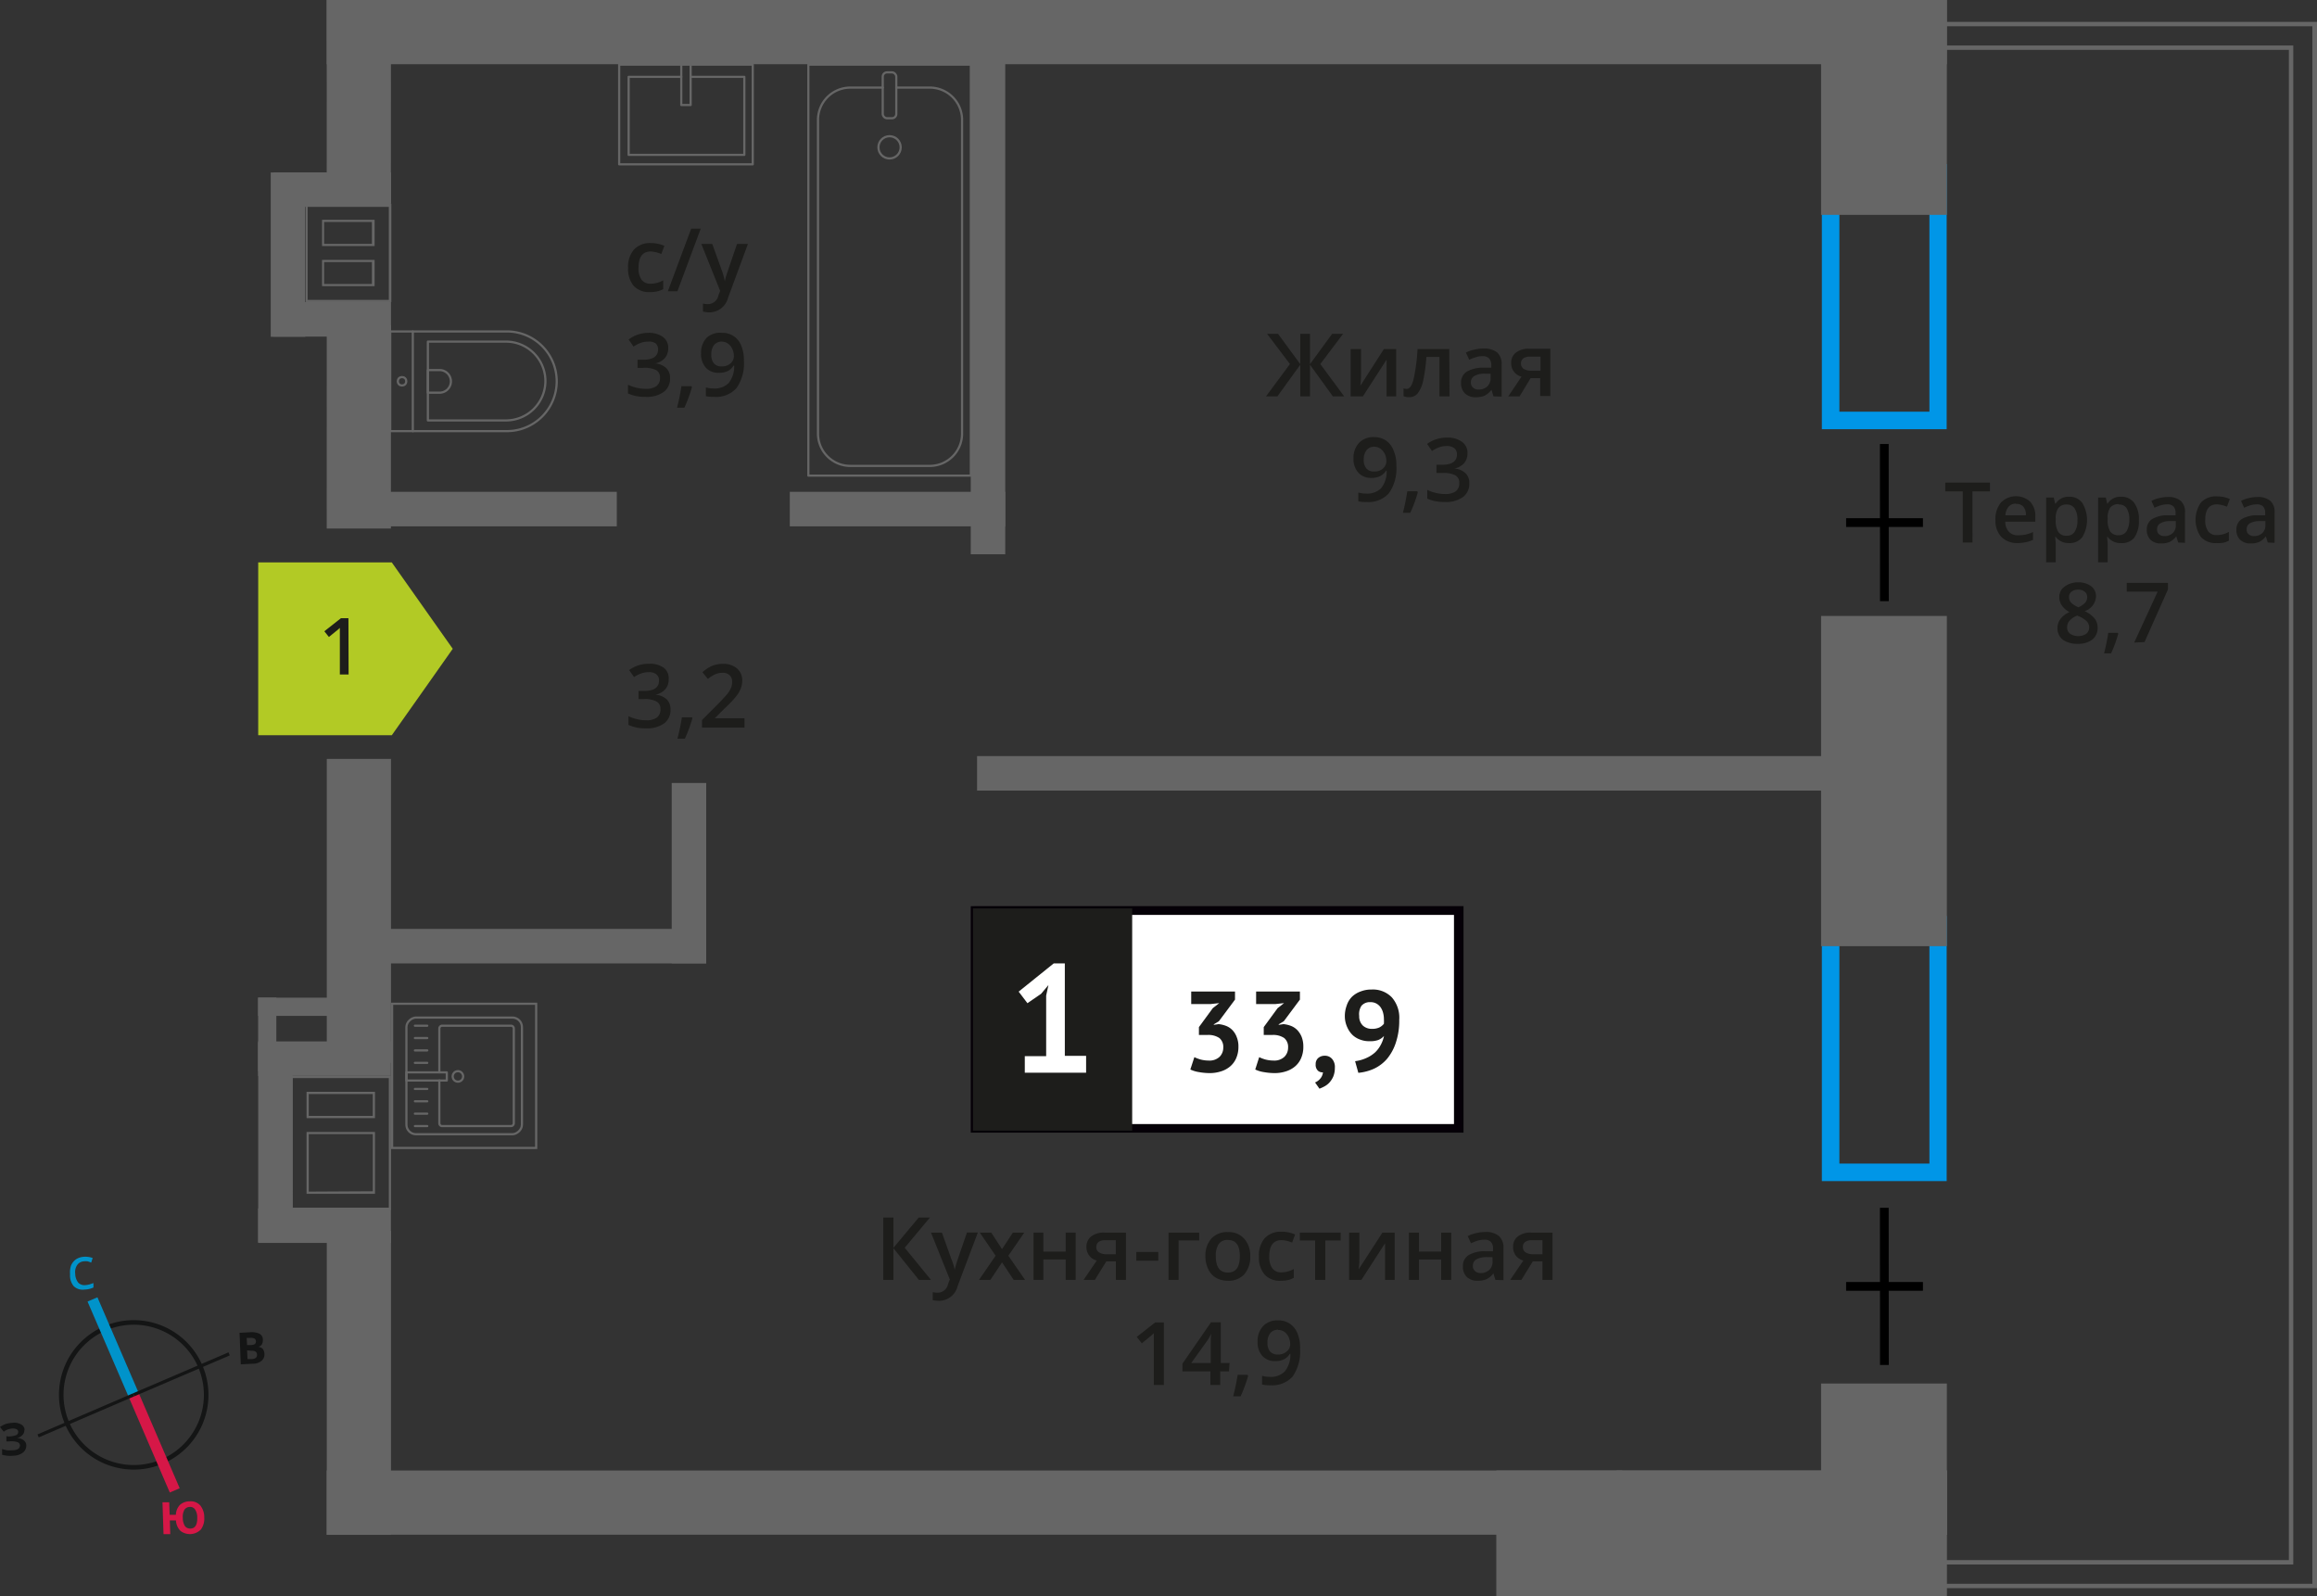 <svg xmlns="http://www.w3.org/2000/svg" width="93.32mm" height="64.29mm" viewBox="0 0 264.53 182.24"><rect x="0" y="0" width="264.53" height="182.24" fill="#333333" stroke="none"/><defs><style>.cls-1{fill:#666;}.cls-2{fill:#0096e7;}.cls-10,.cls-11,.cls-12,.cls-3,.cls-5{fill:none;}.cls-3{stroke:#666;stroke-linecap:round;stroke-linejoin:round;stroke-width:0.25px;}.cls-4,.cls-8{fill:#1d1d1b;}.cls-5{stroke:#000;}.cls-10,.cls-11,.cls-12,.cls-5{stroke-miterlimit:10;}.cls-6{fill:#fff;}.cls-7{fill:#050007;}.cls-8{stroke:#1d1d1b;stroke-miterlimit:22.93;stroke-width:0.5px;}.cls-9{fill:#b2ca25;fill-rule:evenodd;}.cls-10{stroke:#141515;stroke-width:0.52px;}.cls-11{stroke:#0093ca;}.cls-11,.cls-12{stroke-width:1.23px;}.cls-12{stroke:#d61747;}.cls-13{fill:#141515;}.cls-14{fill:#0093ca;}.cls-15{fill:#d61747;}</style></defs><g id="stairs"><path class="cls-1" d="M264,3V180.81H218.36v-2.2h43.46V5.19H218.36V3H264m.5-.5H217.86V5.69h43.46V178.11H217.86v3.2h46.67V2.48Z"/></g><g id="windows"><path class="cls-2" d="M220.28,20.73V47H210V20.73h10.25m2-2H208V49h14.25V18.73Z"/><path class="cls-2" d="M220.28,106.58v26.26H210V106.58h10.25m2-2H208v30.26h14.25V104.58Z"/></g><g id="vent"><rect class="cls-1" x="29.47" y="113.89" width="2.08" height="8.39"/><rect class="cls-1" x="33.76" y="109.61" width="2.08" height="10.64" transform="translate(149.72 80.14) rotate(90)"/><rect class="cls-1" x="31.2" y="34.49" width="13.43" height="3.94" transform="translate(75.84 72.92) rotate(-180)"/><rect class="cls-1" x="31.2" y="19.68" width="13.43" height="3.94" transform="translate(75.84 43.3) rotate(-180)"/><rect class="cls-1" x="23.49" y="27.1" width="18.76" height="3.94" transform="translate(3.81 61.94) rotate(-90)"/><path class="cls-1" d="M35.12,23.51h9.27V34.24H35.12V23.51m1.65,4.58h6v-3h-6v3m6,4.58v-3h-6v3h6m-7.86-9.41V34.49h9.77V23.26H34.87ZM37,27.84v-2.5h5.46v2.5Zm5.46,4.58H37v-2.5h5.46v2.5Z"/><rect class="cls-1" x="29.47" y="118.89" width="15.16" height="3.94"/><rect class="cls-1" x="29.47" y="137.96" width="15.16" height="3.94"/><rect class="cls-1" x="20.07" y="128.48" width="22.75" height="3.94" transform="translate(-99 161.89) rotate(-90)"/><path class="cls-1" d="M44.39,123.08v14.79h-11V123.08h11M35,127.65h7.81v-3H35v3m0,8.64h7.81v-7.06H35v7.06m9.64-13.46H33.17v15.29H44.64V122.83Zm-9.39,4.57v-2.5h7.31v2.5Zm0,8.64v-6.56h7.31V136Z"/></g><g id="walls"><rect class="cls-1" x="202.83" y="5.09" width="24.53" height="14.36" transform="translate(227.36 -202.83) rotate(90)"/><rect class="cls-1" x="196.24" y="81.99" width="37.7" height="14.36" transform="translate(304.26 -125.92) rotate(90)"/><rect class="cls-1" x="184.57" y="167.88" width="37.7" height="14.36" transform="translate(406.85 350.12) rotate(-180)"/><rect class="cls-1" x="206.46" y="159.4" width="17.27" height="14.36" transform="translate(381.67 -48.51) rotate(90)"/><rect class="cls-1" x="170.83" y="167.88" width="14.36" height="14.36" transform="translate(353.07 -2.95) rotate(90)"/><rect class="cls-1" x="37.3" width="184.97" height="7.33"/><rect class="cls-1" x="37.3" y="167.88" width="184.97" height="7.33"/><rect class="cls-1" x="29.37" y="7.93" width="23.19" height="7.33" transform="translate(52.57 -29.37) rotate(90.01)"/><rect class="cls-1" x="29.37" y="45.08" width="23.19" height="7.33" transform="translate(89.72 7.79) rotate(90.01)"/><rect class="cls-1" x="23.62" y="100.31" width="34.7" height="7.33" transform="translate(144.95 63.02) rotate(90)"/><rect class="cls-1" x="23.62" y="154.2" width="34.7" height="7.33" transform="translate(198.84 116.91) rotate(90)"/><rect class="cls-1" x="90.16" y="56.15" width="24.6" height="3.94" transform="translate(204.93 116.24) rotate(-180)"/><rect class="cls-1" x="42.48" y="56.15" width="27.95" height="3.94" transform="translate(112.9 116.24) rotate(-180)"/><rect class="cls-1" x="42.48" y="106.05" width="38.14" height="3.94" transform="translate(123.1 216.04) rotate(-180)"/><rect class="cls-1" x="111.55" y="86.32" width="98.43" height="3.94" transform="translate(321.53 176.58) rotate(-180)"/><rect class="cls-1" x="68.36" y="97.73" width="20.59" height="3.94" transform="translate(-21.04 178.34) rotate(-90)"/><rect class="cls-1" x="81.95" y="30.46" width="61.7" height="3.94" transform="translate(80.37 145.23) rotate(-90)"/></g><g id="bathroom"><rect class="cls-3" x="92.28" y="7.37" width="18.55" height="46.92" transform="translate(203.12 61.67) rotate(-180)"/><rect class="cls-3" x="100.79" y="8.26" width="1.55" height="5.24" rx="0.49" transform="translate(203.12 21.76) rotate(-180)"/><path class="cls-3" d="M102.33,10h3.82a3.69,3.69,0,0,1,3.69,3.69V49.5a3.69,3.69,0,0,1-3.69,3.69H97.07a3.69,3.69,0,0,1-3.68-3.69V13.71A3.69,3.69,0,0,1,97.07,10h3.72"/><circle class="cls-3" cx="101.56" cy="16.82" r="1.27"/><path class="cls-3" d="M44.55,37.84H57.87a5.69,5.69,0,0,1,5.69,5.69v0a5.69,5.69,0,0,1-5.69,5.69H44.55a0,0,0,0,1,0,0V37.84A0,0,0,0,1,44.55,37.84Z"/><path class="cls-3" d="M48.85,39h8.91a4.51,4.51,0,0,1,4.51,4.51v0A4.51,4.51,0,0,1,57.77,48H48.85a0,0,0,0,1,0,0V39a0,0,0,0,1,0,0Z"/><path class="cls-3" d="M48.85,42.25h1.34a1.29,1.29,0,0,1,1.29,1.29v0a1.29,1.29,0,0,1-1.29,1.29H48.85a0,0,0,0,1,0,0V42.25a0,0,0,0,1,0,0Z"/><circle class="cls-3" cx="45.9" cy="43.53" r="0.48"/><line class="cls-3" x1="47.13" y1="37.84" x2="47.13" y2="49.23"/><rect class="cls-3" x="72.63" y="5.44" width="11.38" height="15.25" transform="translate(91.38 -65.25) rotate(90)"/><polyline class="cls-3" points="77.78 7.37 77.78 11.99 78.85 11.99 78.85 7.37"/><polyline class="cls-3" points="77.78 8.77 71.77 8.77 71.77 17.68 84.98 17.68 84.98 8.77 78.85 8.77"/><rect class="cls-3" x="46.33" y="116.23" width="13.32" height="13.19" rx="1.09" transform="translate(175.82 69.84) rotate(90)"/><path class="cls-3" d="M50.16,123.35v4.89a.32.32,0,0,0,.32.32h7.86a.33.33,0,0,0,.32-.32V117.42a.32.32,0,0,0-.32-.32H50.48a.32.32,0,0,0-.32.32v5"/><circle class="cls-3" cx="52.28" cy="122.89" r="0.6"/><rect class="cls-3" x="48.24" y="120.58" width="0.93" height="4.61" transform="translate(171.59 74.19) rotate(90)"/><line class="cls-3" x1="47.37" y1="117.1" x2="48.78" y2="117.1"/><line class="cls-3" x1="47.37" y1="118.51" x2="48.78" y2="118.51"/><line class="cls-3" x1="47.37" y1="119.92" x2="48.78" y2="119.92"/><line class="cls-3" x1="47.37" y1="121.34" x2="48.78" y2="121.34"/><line class="cls-3" x1="47.37" y1="124.32" x2="48.78" y2="124.32"/><line class="cls-3" x1="47.37" y1="125.73" x2="48.78" y2="125.73"/><line class="cls-3" x1="47.37" y1="127.14" x2="48.78" y2="127.14"/><line class="cls-3" x1="47.37" y1="128.56" x2="48.78" y2="128.56"/><path class="cls-1" d="M61.09,114.72v16.21H44.89V114.72h16.2m.25-.25H44.64v16.71h16.7V114.47Z"/></g><g id="text"><path class="cls-4" d="M225.2,61.94h-1.11V56.1h-2v-1h5.1v1h-2Z"/><path class="cls-4" d="M230.37,62a2.5,2.5,0,0,1-1.87-.7,2.63,2.63,0,0,1-.68-1.93,2.9,2.9,0,0,1,.63-2,2.41,2.41,0,0,1,3.33-.1,2.37,2.37,0,0,1,.59,1.7v.59h-3.43a1.68,1.68,0,0,0,.41,1.15,1.39,1.39,0,0,0,1.07.4,4.54,4.54,0,0,0,.85-.08,5,5,0,0,0,.84-.29v.89a3.85,3.85,0,0,1-.81.27A5.12,5.12,0,0,1,230.37,62Zm-.2-4.5a1.08,1.08,0,0,0-.83.33,1.57,1.57,0,0,0-.38,1h2.33a1.36,1.36,0,0,0-.3-1A1,1,0,0,0,230.17,57.54Z"/><path class="cls-4" d="M236.21,62a1.79,1.79,0,0,1-1.51-.71h-.07c.05.44.07.7.07.79v2.11h-1.09V56.8h.88q0,.15.15.69h.06a1.71,1.71,0,0,1,1.53-.78,1.78,1.78,0,0,1,1.5.7,3.8,3.8,0,0,1,0,3.92A1.79,1.79,0,0,1,236.21,62ZM236,57.6A1.15,1.15,0,0,0,235,58a2,2,0,0,0-.3,1.22v.16a2.38,2.38,0,0,0,.3,1.36,1.09,1.09,0,0,0,1,.42,1,1,0,0,0,.87-.46,2.34,2.34,0,0,0,.31-1.32,2.24,2.24,0,0,0-.31-1.31A1,1,0,0,0,236,57.6Z"/><path class="cls-4" d="M242.14,62a1.79,1.79,0,0,1-1.51-.71h-.07c.05.44.07.7.07.79v2.11h-1.09V56.8h.88l.15.69h.06a1.71,1.71,0,0,1,1.53-.78,1.78,1.78,0,0,1,1.5.7,3.12,3.12,0,0,1,.53,2,3.18,3.18,0,0,1-.54,2A1.81,1.81,0,0,1,242.14,62Zm-.26-4.44a1.14,1.14,0,0,0-.95.38,2,2,0,0,0-.3,1.22v.16a2.48,2.48,0,0,0,.29,1.36,1.12,1.12,0,0,0,1,.42,1,1,0,0,0,.87-.46,2.43,2.43,0,0,0,.31-1.32,2.32,2.32,0,0,0-.31-1.31A1,1,0,0,0,241.88,57.6Z"/><path class="cls-4" d="M248.68,61.94l-.22-.71h0a2.16,2.16,0,0,1-.75.64,2.39,2.39,0,0,1-1,.17,1.63,1.63,0,0,1-1.18-.41,1.52,1.52,0,0,1-.43-1.16,1.37,1.37,0,0,1,.59-1.2,3.34,3.34,0,0,1,1.8-.44l.89,0v-.27a1.06,1.06,0,0,0-.23-.74,1,1,0,0,0-.72-.24,2.67,2.67,0,0,0-.75.11,4.86,4.86,0,0,0-.7.28l-.35-.78a3.28,3.28,0,0,1,.91-.33,4,4,0,0,1,.94-.12,2.2,2.2,0,0,1,1.48.43,1.67,1.67,0,0,1,.5,1.34v3.46Zm-1.63-.74a1.37,1.37,0,0,0,1-.33,1.2,1.2,0,0,0,.36-.93v-.45l-.66,0a2.16,2.16,0,0,0-1.12.26.76.76,0,0,0-.36.7.66.66,0,0,0,.21.53A.84.84,0,0,0,247.05,61.2Z"/><path class="cls-4" d="M253.05,62a2.25,2.25,0,0,1-1.77-.69,3.46,3.46,0,0,1,0-3.94,2.32,2.32,0,0,1,1.83-.7,3.51,3.51,0,0,1,1.47.3l-.33.88a3.38,3.38,0,0,0-1.15-.27c-.89,0-1.33.59-1.33,1.77a2.13,2.13,0,0,0,.33,1.3,1.16,1.16,0,0,0,1,.44,2.79,2.79,0,0,0,1.37-.37v1a2.22,2.22,0,0,1-.62.24A3.69,3.69,0,0,1,253.05,62Z"/><path class="cls-4" d="M258.91,61.94l-.22-.71h0a2.16,2.16,0,0,1-.75.64,2.39,2.39,0,0,1-1,.17,1.63,1.63,0,0,1-1.18-.41,1.52,1.52,0,0,1-.43-1.16,1.37,1.37,0,0,1,.59-1.2,3.34,3.34,0,0,1,1.8-.44l.89,0v-.27a1.06,1.06,0,0,0-.23-.74,1,1,0,0,0-.72-.24,2.67,2.67,0,0,0-.75.11,4.86,4.86,0,0,0-.7.28l-.35-.78a3.28,3.28,0,0,1,.91-.33,4,4,0,0,1,.94-.12,2.2,2.2,0,0,1,1.48.43,1.67,1.67,0,0,1,.5,1.34v3.46Zm-1.63-.74a1.37,1.37,0,0,0,1-.33,1.2,1.2,0,0,0,.36-.93v-.45l-.66,0a2.23,2.23,0,0,0-1.13.26.78.78,0,0,0-.35.7.66.66,0,0,0,.21.53A.86.86,0,0,0,257.28,61.2Z"/><path class="cls-4" d="M237.21,66.48a2.46,2.46,0,0,1,1.53.44,1.45,1.45,0,0,1,.56,1.19A1.86,1.86,0,0,1,238,69.77a3.23,3.23,0,0,1,1.14.84,1.65,1.65,0,0,1,.34,1A1.67,1.67,0,0,1,238.9,73a2.6,2.6,0,0,1-1.67.5,2.79,2.79,0,0,1-1.72-.47,1.62,1.62,0,0,1-.61-1.34,1.74,1.74,0,0,1,.32-1,2.61,2.61,0,0,1,1.05-.81,2.6,2.6,0,0,1-.89-.78,1.68,1.68,0,0,1-.27-.93,1.41,1.41,0,0,1,.58-1.18A2.49,2.49,0,0,1,237.21,66.48ZM236,71.6a.9.9,0,0,0,.34.75,1.69,1.69,0,0,0,1.85,0,.92.92,0,0,0,.33-.75,1,1,0,0,0-.3-.69,2.86,2.86,0,0,0-.93-.57l-.14-.06a2.32,2.32,0,0,0-.88.59A1.11,1.11,0,0,0,236,71.6Zm1.25-4.28a1.18,1.18,0,0,0-.75.23.75.75,0,0,0-.28.63.88.88,0,0,0,.1.43,1.19,1.19,0,0,0,.3.34,3.41,3.41,0,0,0,.66.38,2.23,2.23,0,0,0,.78-.52.91.91,0,0,0,.23-.63.75.75,0,0,0-.28-.63A1.19,1.19,0,0,0,237.2,67.32Z"/><path class="cls-4" d="M241.84,72.36a15.36,15.36,0,0,1-.82,2.23h-.8q.32-1.26.48-2.34h1.07Z"/><path class="cls-4" d="M243.66,73.36l2.68-5.82h-3.53v-1h4.7v.76l-2.67,6Z"/><path class="cls-4" d="M76.34,77.57a1.63,1.63,0,0,1-.4,1.13,2,2,0,0,1-1.11.61v0a2.19,2.19,0,0,1,1.29.53A1.58,1.58,0,0,1,76.55,81a1.87,1.87,0,0,1-.73,1.59,3.35,3.35,0,0,1-2.07.56,4.6,4.6,0,0,1-2-.39v-1a4.39,4.39,0,0,0,1,.35,4.23,4.23,0,0,0,1,.12,2,2,0,0,0,1.24-.31,1.11,1.11,0,0,0,.41-1,.9.9,0,0,0-.46-.84,2.87,2.87,0,0,0-1.42-.27h-.62v-.93h.63c1.14,0,1.71-.39,1.71-1.18a.87.87,0,0,0-.3-.71,1.32,1.32,0,0,0-.88-.25,2.54,2.54,0,0,0-.78.12,3.45,3.45,0,0,0-.89.44l-.56-.8a3.73,3.73,0,0,1,2.28-.72,2.69,2.69,0,0,1,1.68.46A1.52,1.52,0,0,1,76.34,77.57Z"/><path class="cls-4" d="M79.05,82a16.12,16.12,0,0,1-.86,2.34h-.85a22.91,22.91,0,0,0,.51-2.45H79Z"/><path class="cls-4" d="M85,83.07H80.15V82.2L82,80.35c.54-.56.9-.95,1.08-1.18a3,3,0,0,0,.39-.66,1.84,1.84,0,0,0,.12-.66,1,1,0,0,0-.29-.76,1.11,1.11,0,0,0-.81-.28,2.17,2.17,0,0,0-.79.15,3.82,3.82,0,0,0-.88.55l-.62-.76A4,4,0,0,1,81.34,76a3.44,3.44,0,0,1,1.2-.21,2.37,2.37,0,0,1,1.6.52,1.76,1.76,0,0,1,.6,1.4,2.39,2.39,0,0,1-.18.92,3.53,3.53,0,0,1-.53.89,12.15,12.15,0,0,1-1.19,1.25L81.6,82v0H85Z"/><path class="cls-4" d="M74.21,33.35a2.4,2.4,0,0,1-1.86-.71,3,3,0,0,1-.64-2.06,3,3,0,0,1,.67-2.09,2.49,2.49,0,0,1,1.93-.74,3.66,3.66,0,0,1,1.54.32L75.5,29a3.53,3.53,0,0,0-1.2-.29c-.94,0-1.4.62-1.4,1.86a2.2,2.2,0,0,0,.35,1.37,1.21,1.21,0,0,0,1,.45A2.88,2.88,0,0,0,75.72,32v1a2.33,2.33,0,0,1-.66.26A4,4,0,0,1,74.21,33.35Z"/><path class="cls-4" d="M80,26.11l-2.66,7.14H76.25l2.66-7.14Z"/><path class="cls-4" d="M80.07,27.85h1.25l1.1,3.06a6.67,6.67,0,0,1,.33,1.23h0a5.46,5.46,0,0,1,.16-.65c.08-.25.49-1.47,1.24-3.64h1.24L83.12,34A2.2,2.2,0,0,1,81,35.66a3.06,3.06,0,0,1-.74-.09v-.91a2.61,2.61,0,0,0,.59.06,1.22,1.22,0,0,0,1.17-1l.2-.51Z"/><path class="cls-4" d="M76.29,39.75a1.7,1.7,0,0,1-.39,1.14,2,2,0,0,1-1.12.6v0a2.11,2.11,0,0,1,1.29.54,1.5,1.5,0,0,1,.43,1.13,1.87,1.87,0,0,1-.73,1.59,3.33,3.33,0,0,1-2.07.56,4.6,4.6,0,0,1-2-.39v-1a4.39,4.39,0,0,0,1,.35,4.3,4.3,0,0,0,1,.12,2.1,2.1,0,0,0,1.24-.3,1.14,1.14,0,0,0,.41-1,.91.91,0,0,0-.45-.84A2.92,2.92,0,0,0,73.41,42h-.62v-.93h.63c1.14,0,1.71-.39,1.71-1.18a.87.87,0,0,0-.3-.71A1.38,1.38,0,0,0,74,39a2.54,2.54,0,0,0-.78.12,3.53,3.53,0,0,0-.89.45l-.56-.81A3.73,3.73,0,0,1,74,38a2.74,2.74,0,0,1,1.69.47A1.5,1.5,0,0,1,76.29,39.75Z"/><path class="cls-4" d="M79,44.2a16.12,16.12,0,0,1-.86,2.34H77.3a24.85,24.85,0,0,0,.5-2.45h1.13Z"/><path class="cls-4" d="M84.93,41.16a4.88,4.88,0,0,1-.85,3.15,3.13,3.13,0,0,1-2.56,1,4,4,0,0,1-.93-.08v-1a3.26,3.26,0,0,0,.87.12,2.24,2.24,0,0,0,1.73-.62,3,3,0,0,0,.63-2h-.06a1.68,1.68,0,0,1-.69.64,2.22,2.22,0,0,1-1,.19,1.9,1.9,0,0,1-1.49-.59,2.3,2.3,0,0,1-.54-1.62,2.48,2.48,0,0,1,.63-1.78A2.25,2.25,0,0,1,82.42,38a2.26,2.26,0,0,1,2.2,1.45A4.11,4.11,0,0,1,84.93,41.16ZM82.44,39a1.13,1.13,0,0,0-.92.39,1.68,1.68,0,0,0-.31,1.09,1.47,1.47,0,0,0,.29,1,1.1,1.1,0,0,0,.9.35,1.44,1.44,0,0,0,1-.34,1.09,1.09,0,0,0,.39-.82,2,2,0,0,0-.17-.81,1.49,1.49,0,0,0-.47-.6A1.18,1.18,0,0,0,82.44,39Z"/><line class="cls-5" x1="215.14" y1="68.63" x2="215.13" y2="50.69"/><line class="cls-5" x1="219.54" y1="59.66" x2="210.77" y2="59.66"/><line class="cls-5" x1="215.14" y1="155.83" x2="215.13" y2="137.89"/><line class="cls-5" x1="219.54" y1="146.86" x2="210.77" y2="146.86"/><path class="cls-4" d="M106.29,146.12h-1.38L102,142.5v3.62h-1.16V139H102v3.46l2.89-3.46h1.28l-2.88,3.45Z"/><path class="cls-4" d="M106.29,140.72h1.25l1.09,3.06A6,6,0,0,1,109,145h0a3.78,3.78,0,0,1,.16-.65c.07-.26.49-1.47,1.24-3.64h1.24l-2.31,6.12a2.19,2.19,0,0,1-2.1,1.68,3.57,3.57,0,0,1-.74-.08v-.91a2.55,2.55,0,0,0,.59.06,1.2,1.2,0,0,0,1.16-1l.2-.51Z"/><path class="cls-4" d="M113.67,143.36l-1.81-2.64h1.31l1.23,1.89,1.24-1.89h1.3l-1.82,2.64,1.91,2.76h-1.3l-1.33-2-1.33,2h-1.3Z"/><path class="cls-4" d="M119.12,140.72v2.17h2.55v-2.17h1.14v5.4h-1.14v-2.33h-2.55v2.33H118v-5.4Z"/><path class="cls-4" d="M125,146.12h-1.29l1.51-2.21a1.55,1.55,0,0,1-1.18-1.56,1.46,1.46,0,0,1,.55-1.2,2.35,2.35,0,0,1,1.5-.43h2.46v5.4H127.4V144h-1.09Zm.16-3.76a.69.69,0,0,0,.32.62,1.49,1.49,0,0,0,.84.21h1.07v-1.6h-1.25a1.16,1.16,0,0,0-.72.2A.68.68,0,0,0,125.17,142.36Z"/><path class="cls-4" d="M129.73,143.93v-1h2.51v1Z"/><path class="cls-4" d="M136.91,140.72v.9h-2.35v4.5h-1.15v-5.4Z"/><path class="cls-4" d="M142.74,143.41a3,3,0,0,1-.68,2.07,2.44,2.44,0,0,1-1.89.74,2.67,2.67,0,0,1-1.34-.34,2.2,2.2,0,0,1-.89-1,3.29,3.29,0,0,1-.32-1.48,2.91,2.91,0,0,1,.68-2,2.45,2.45,0,0,1,1.9-.74,2.34,2.34,0,0,1,1.85.76A2.89,2.89,0,0,1,142.74,143.41Zm-3.93,0c0,1.25.46,1.87,1.38,1.87s1.36-.62,1.36-1.87-.45-1.85-1.37-1.85a1.18,1.18,0,0,0-1.05.48A2.39,2.39,0,0,0,138.81,143.41Z"/><path class="cls-4" d="M146.23,146.22a2.34,2.34,0,0,1-1.86-.72,3,3,0,0,1-.64-2.05,3,3,0,0,1,.67-2.1,2.48,2.48,0,0,1,1.92-.73,3.62,3.62,0,0,1,1.54.32l-.34.92a3.48,3.48,0,0,0-1.21-.28c-.93,0-1.4.62-1.4,1.86a2.23,2.23,0,0,0,.35,1.36,1.22,1.22,0,0,0,1,.46,3,3,0,0,0,1.45-.38v1a2.33,2.33,0,0,1-.66.26A4.09,4.09,0,0,1,146.23,146.22Z"/><path class="cls-4" d="M153.06,140.72v.9h-1.75v4.5h-1.16v-4.5H148.4v-.9Z"/><path class="cls-4" d="M155.2,140.72v2.77c0,.32,0,.79-.08,1.42l2.71-4.19h1.4v5.4h-1.1V143.4c0-.15,0-.39,0-.73s0-.58,0-.73l-2.7,4.18h-1.4v-5.4Z"/><path class="cls-4" d="M162,140.72v2.17h2.54v-2.17h1.15v5.4h-1.15v-2.33H162v2.33h-1.15v-5.4Z"/><path class="cls-4" d="M170.73,146.12l-.23-.75h0a2.16,2.16,0,0,1-.79.67,2.44,2.44,0,0,1-1,.18,1.73,1.73,0,0,1-1.24-.43,1.61,1.61,0,0,1-.45-1.22,1.45,1.45,0,0,1,.62-1.26,3.54,3.54,0,0,1,1.89-.46l.93,0v-.29a1.09,1.09,0,0,0-.24-.77,1,1,0,0,0-.75-.26,2.67,2.67,0,0,0-.8.12,6.52,6.52,0,0,0-.73.29l-.37-.82a4,4,0,0,1,1-.35,4.45,4.45,0,0,1,1-.12,2.31,2.31,0,0,1,1.55.45,1.76,1.76,0,0,1,.53,1.41v3.64Zm-1.71-.78a1.42,1.42,0,0,0,1-.35,1.24,1.24,0,0,0,.38-1v-.47l-.69,0a2.38,2.38,0,0,0-1.18.27.82.82,0,0,0-.37.74.7.7,0,0,0,.22.56A.91.91,0,0,0,169,145.34Z"/><path class="cls-4" d="M173.7,146.12h-1.28l1.5-2.21a1.67,1.67,0,0,1-.86-.56,1.63,1.63,0,0,1-.31-1,1.44,1.44,0,0,1,.55-1.2,2.32,2.32,0,0,1,1.49-.43h2.46v5.4H176.1V144H175Zm.17-3.76a.69.69,0,0,0,.31.62,1.53,1.53,0,0,0,.85.21h1.07v-1.6h-1.25a1.16,1.16,0,0,0-.72.2A.65.65,0,0,0,173.87,142.36Z"/><path class="cls-4" d="M132.88,158.12h-1.15v-4.61c0-.55,0-1,0-1.31a2.44,2.44,0,0,1-.28.26c-.1.1-.47.39-1.09.9l-.58-.73,2.1-1.65h1Z"/><path class="cls-4" d="M140.31,156.56h-1v1.56h-1.12v-1.56H135v-.88l3.26-4.72h1.12v4.65h1Zm-2.08-.95v-1.79c0-.64,0-1.16.05-1.57h0a4.54,4.54,0,0,1-.43.78L136,155.61Z"/><path class="cls-4" d="M142.5,157.07a16.12,16.12,0,0,1-.86,2.34h-.85a22.91,22.91,0,0,0,.51-2.45h1.13Z"/><path class="cls-4" d="M148.43,154a5,5,0,0,1-.85,3.15,3.13,3.13,0,0,1-2.56,1,3.93,3.93,0,0,1-.93-.08v-1a3.26,3.26,0,0,0,.87.12,2.22,2.22,0,0,0,1.73-.63,3,3,0,0,0,.63-2h-.06a1.71,1.71,0,0,1-.7.64,2.18,2.18,0,0,1-.95.19,1.9,1.9,0,0,1-1.49-.59,2.3,2.3,0,0,1-.54-1.62,2.5,2.5,0,0,1,.62-1.78,2.26,2.26,0,0,1,1.72-.66,2.32,2.32,0,0,1,1.32.37,2.44,2.44,0,0,1,.88,1.08A4.29,4.29,0,0,1,148.43,154Zm-2.49-2.19a1.12,1.12,0,0,0-.92.39,1.68,1.68,0,0,0-.31,1.09,1.41,1.41,0,0,0,.29,1,1.13,1.13,0,0,0,.9.35,1.43,1.43,0,0,0,1-.35,1,1,0,0,0,.4-.81,2,2,0,0,0-.17-.81,1.49,1.49,0,0,0-.47-.6A1.12,1.12,0,0,0,145.94,151.84Z"/><rect class="cls-6" x="111.33" y="103.95" width="54.7" height="24.87"/><path class="cls-7" d="M166,104.45h-54.1v23.88H166Zm-54.64-1h55.73v25.86H110.83V103.46Z"/><rect class="cls-8" x="111.33" y="103.96" width="17.68" height="24.87"/><path class="cls-4" d="M138,121.08a1.67,1.67,0,0,0,1.24-.43,1.46,1.46,0,0,0,.42-1.05,1.32,1.32,0,0,0-.44-1.09,2.24,2.24,0,0,0-1.4-.35h-.94v-.9l1.58-2.16.74-.58-1,.11H136V113.2h5v.92l-1.84,2.47-.58.35V117l.55-.08a3.25,3.25,0,0,1,.87.21,2.05,2.05,0,0,1,.72.49,2.29,2.29,0,0,1,.48.79,2.78,2.78,0,0,1,.19,1.08,3.19,3.19,0,0,1-.26,1.33,2.55,2.55,0,0,1-.7.94,3,3,0,0,1-1.05.56,4.17,4.17,0,0,1-1.3.19,7,7,0,0,1-1.18-.11,3.6,3.6,0,0,1-1-.3l.46-1.41a4.16,4.16,0,0,0,.75.28A3.76,3.76,0,0,0,138,121.08Z"/><path class="cls-4" d="M145.4,121.08a1.67,1.67,0,0,0,1.24-.43,1.46,1.46,0,0,0,.42-1.05,1.32,1.32,0,0,0-.44-1.09,2.22,2.22,0,0,0-1.4-.35h-.94v-.9l1.58-2.16.74-.58-1,.11h-2.19V113.2h5v.92l-1.84,2.47-.58.35V117l.55-.08a3.25,3.25,0,0,1,.87.21,2.05,2.05,0,0,1,.72.49,2.47,2.47,0,0,1,.49.79,3,3,0,0,1,.18,1.08,3.19,3.19,0,0,1-.26,1.33,2.55,2.55,0,0,1-.7.94,3,3,0,0,1-1.05.56,4.15,4.15,0,0,1-1.29.19,7,7,0,0,1-1.19-.11,3.42,3.42,0,0,1-1-.3l.45-1.41a4.16,4.16,0,0,0,.75.28A3.76,3.76,0,0,0,145.4,121.08Z"/><path class="cls-4" d="M150.21,121.5a.89.89,0,0,1,.29-.71,1.09,1.09,0,0,1,.73-.26,1.06,1.06,0,0,1,.86.37,1.4,1.4,0,0,1,.31,1,2.62,2.62,0,0,1-.18,1,2.56,2.56,0,0,1-.45.7,2.17,2.17,0,0,1-.58.44,4.18,4.18,0,0,1-.55.25l-.5-.71a1.55,1.55,0,0,0,.62-.47,1.29,1.29,0,0,0,.28-.69.74.74,0,0,1-.57-.18A.92.92,0,0,1,150.21,121.5Z"/><path class="cls-4" d="M153.54,116.06a3.45,3.45,0,0,1,.2-1.23,2.57,2.57,0,0,1,.58-1,2.72,2.72,0,0,1,1-.63,3.31,3.31,0,0,1,1.27-.23,3,3,0,0,1,2.31.89,3.52,3.52,0,0,1,.85,2.56,7.9,7.9,0,0,1-.39,2.62,5.62,5.62,0,0,1-1,1.84,4.5,4.5,0,0,1-1.49,1.13,5.58,5.58,0,0,1-1.79.47l-.37-1.33a4.36,4.36,0,0,0,1.28-.36,3.72,3.72,0,0,0,1-.64,3.33,3.33,0,0,0,.66-.88,3.62,3.62,0,0,0,.36-1,1.74,1.74,0,0,1-.68.47,2.81,2.81,0,0,1-1,.13,2.77,2.77,0,0,1-1-.17,2.51,2.51,0,0,1-.88-.51,2.73,2.73,0,0,1-.62-.88A3,3,0,0,1,153.54,116.06Zm1.64-.1a1.46,1.46,0,0,0,.42,1.13,1.49,1.49,0,0,0,1,.37,2,2,0,0,0,.88-.16,1.6,1.6,0,0,0,.52-.42,5.11,5.11,0,0,0,0-.53,2.82,2.82,0,0,0-.09-.71,2,2,0,0,0-.28-.63,1.48,1.48,0,0,0-.49-.44,1.39,1.39,0,0,0-.7-.16,1.26,1.26,0,0,0-1,.41A1.74,1.74,0,0,0,155.18,116Z"/><path class="cls-6" d="M117,120.58h2.44v-6.92l.26-1.2-.84,1-1.56,1.07-1-1.32,4-3.22h1.27v10.55H124v1.93h-7Z"/><path class="cls-4" d="M147.27,41.56l-2.61-3.45h1.25l2.54,3.46V38.11h1.11v3.46l2.53-3.46h1.25l-2.6,3.45,2.72,3.69h-1.29l-2.61-3.61v3.61h-1.11V41.64l-2.61,3.61h-1.3Z"/><path class="cls-4" d="M155.39,39.85v2.77c0,.32,0,.8-.08,1.42L158,39.85h1.4v5.4h-1.1V42.53c0-.15,0-.39,0-.72s0-.58,0-.74l-2.7,4.18h-1.4v-5.4Z"/><path class="cls-4" d="M165.49,45.25h-1.15v-4.5h-1.49a19.26,19.26,0,0,1-.37,2.72,3.58,3.58,0,0,1-.61,1.42,1.2,1.2,0,0,1-1,.45,1.48,1.48,0,0,1-.63-.11v-.89a1.13,1.13,0,0,0,.36.06c.34,0,.6-.37.79-1.12a21.16,21.16,0,0,0,.45-3.43h3.62Z"/><path class="cls-4" d="M170.51,45.25l-.23-.75h0a2.22,2.22,0,0,1-.78.67,2.49,2.49,0,0,1-1,.18,1.7,1.7,0,0,1-1.24-.43,1.6,1.6,0,0,1-.45-1.21,1.43,1.43,0,0,1,.62-1.26,3.58,3.58,0,0,1,1.89-.47l.94,0v-.29a1.1,1.1,0,0,0-.25-.77,1,1,0,0,0-.75-.26,2.34,2.34,0,0,0-.79.13,5.26,5.26,0,0,0-.73.28l-.38-.82a3.84,3.84,0,0,1,1-.34,4.37,4.37,0,0,1,1-.12,2.4,2.4,0,0,1,1.56.44,1.77,1.77,0,0,1,.52,1.42v3.63Zm-1.71-.78a1.41,1.41,0,0,0,1-.35,1.27,1.27,0,0,0,.38-1v-.46l-.7,0a2.29,2.29,0,0,0-1.18.28.83.83,0,0,0-.37.74.71.71,0,0,0,.22.55A.88.88,0,0,0,168.8,44.47Z"/><path class="cls-4" d="M173.49,45.25H172.2L173.71,43a1.53,1.53,0,0,1-.86-.56,1.58,1.58,0,0,1-.32-1,1.43,1.43,0,0,1,.55-1.19,2.35,2.35,0,0,1,1.5-.44H177v5.4h-1.16V43.17h-1.09Zm.16-3.76a.71.71,0,0,0,.32.63,1.58,1.58,0,0,0,.84.2h1.07v-1.6h-1.25a1.16,1.16,0,0,0-.72.2A.7.7,0,0,0,173.65,41.49Z"/><path class="cls-4" d="M159.42,53.16a4.88,4.88,0,0,1-.85,3.15,3.11,3.11,0,0,1-2.56,1,3.5,3.5,0,0,1-.93-.08v-1a3.28,3.28,0,0,0,.88.12,2.25,2.25,0,0,0,1.73-.62,3,3,0,0,0,.62-2h-.06a1.72,1.72,0,0,1-.69.63,2.19,2.19,0,0,1-1,.2,1.89,1.89,0,0,1-1.48-.6,2.26,2.26,0,0,1-.55-1.62,2.48,2.48,0,0,1,.63-1.78,2.25,2.25,0,0,1,1.71-.66,2.44,2.44,0,0,1,1.33.37,2.35,2.35,0,0,1,.87,1.08A4.11,4.11,0,0,1,159.42,53.16ZM156.93,51a1.1,1.1,0,0,0-.91.39,1.69,1.69,0,0,0-.32,1.09,1.42,1.42,0,0,0,.3,1,1.07,1.07,0,0,0,.89.35,1.43,1.43,0,0,0,1-.34,1.09,1.09,0,0,0,.39-.82,2,2,0,0,0-.16-.81,1.58,1.58,0,0,0-.47-.6A1.24,1.24,0,0,0,156.93,51Z"/><path class="cls-4" d="M161.87,56.2a15,15,0,0,1-.86,2.34h-.84a24.85,24.85,0,0,0,.5-2.45h1.13Z"/><path class="cls-4" d="M167.54,51.76a1.69,1.69,0,0,1-.39,1.13,2,2,0,0,1-1.12.6v0a2.08,2.08,0,0,1,1.29.54,1.5,1.5,0,0,1,.43,1.13,1.87,1.87,0,0,1-.73,1.59,3.33,3.33,0,0,1-2.07.56,4.79,4.79,0,0,1-2-.38v-1a4.59,4.59,0,0,0,1,.35,4.3,4.3,0,0,0,1,.12,2.1,2.1,0,0,0,1.24-.3,1.14,1.14,0,0,0,.41-1,.91.91,0,0,0-.45-.84,2.93,2.93,0,0,0-1.43-.26H164v-.94h.63c1.14,0,1.71-.39,1.71-1.18a.89.89,0,0,0-.3-.71,1.38,1.38,0,0,0-.88-.25,2.54,2.54,0,0,0-.78.12,3.7,3.7,0,0,0-.89.45l-.56-.81a3.78,3.78,0,0,1,2.28-.72,2.74,2.74,0,0,1,1.69.47A1.52,1.52,0,0,1,167.54,51.76Z"/><polygon class="cls-9" points="44.73 83.94 44.73 83.94 48.21 79.01 51.69 74.07 48.21 69.14 44.73 64.21 44.73 64.21 44.72 64.21 29.48 64.21 29.48 83.94 44.72 83.94 44.73 83.94"/><path class="cls-4" d="M39.8,77h-1V72.86c0-.5,0-.89,0-1.18a3,3,0,0,1-.25.23l-1,.81-.52-.65,1.89-1.49h.86Z"/><path class="cls-10" d="M12,151.65a8.27,8.27,0,1,1-4.33,10.86A8.25,8.25,0,0,1,12,151.65Z"/><line class="cls-11" x1="10.56" y1="148.35" x2="15.26" y2="159.25"/><line class="cls-12" x1="19.95" y1="170.15" x2="15.26" y2="159.25"/><polygon class="cls-13" points="4.28 163.76 15.18 159.07 15.33 159.41 4.42 164.1 4.28 163.76"/><polygon class="cls-13" points="26.09 154.39 15.18 159.07 15.33 159.41 26.23 154.74 26.09 154.39"/><path class="cls-14" d="M9.57,144a1,1,0,0,0-.77.44,1.46,1.46,0,0,0-.21,1,1.66,1.66,0,0,0,.35,1,1,1,0,0,0,.85.27,2.23,2.23,0,0,0,.45-.08c.14-.05.29-.09.43-.15l0,.51a2.5,2.5,0,0,1-1,.23,1.47,1.47,0,0,1-1.26-.39A1.9,1.9,0,0,1,8,145.48a2.49,2.49,0,0,1,.11-1,1.67,1.67,0,0,1,.55-.7,1.89,1.89,0,0,1,.92-.3,2.48,2.48,0,0,1,1,.14l-.17.53A3.31,3.31,0,0,0,10,144a2.08,2.08,0,0,0-.44,0Z"/><path class="cls-15" d="M23.32,173.23a2.12,2.12,0,0,1-.38,1.38,1.76,1.76,0,0,1-2.34.16,1.8,1.8,0,0,1-.51-1.19l-.7,0,.05,1.57-.77,0-.12-3.64.77,0,.05,1.43.71,0a1.72,1.72,0,0,1,.46-1.13,1.64,1.64,0,0,1,1.1-.41,1.49,1.49,0,0,1,1.21.45,2.13,2.13,0,0,1,.47,1.38Zm-2.45.08a1.73,1.73,0,0,0,.24.91.74.74,0,0,0,.61.29c.56,0,.82-.44.8-1.26a1.65,1.65,0,0,0-.25-.92.66.66,0,0,0-.61-.29.73.73,0,0,0-.61.33,1.68,1.68,0,0,0-.18.94Z"/><path class="cls-13" d="M27.35,152.16l1.14-.06a2.24,2.24,0,0,1,1.12.16.74.74,0,0,1,.4.68,1,1,0,0,1-.12.55.65.65,0,0,1-.4.27v0A.85.85,0,0,1,30,154a1.07,1.07,0,0,1,.19.56.93.93,0,0,1-.32.79,1.5,1.5,0,0,1-1,.34l-1.38.07Zm.86,1.4.44,0a.84.84,0,0,0,.45-.12.36.36,0,0,0,.11-.34.31.31,0,0,0-.16-.28.92.92,0,0,0-.49-.08l-.4,0Zm0,.6.05,1,.48,0a.84.84,0,0,0,.47-.14.46.46,0,0,0,.13-.39c0-.29-.24-.44-.66-.42Z"/><path class="cls-13" d="M2.77,163.25a.69.69,0,0,1-.22.59,1.13,1.13,0,0,1-.65.34h0a1.31,1.31,0,0,1,.78.23A.73.73,0,0,1,3,165a1,1,0,0,1-.36.82,1.85,1.85,0,0,1-1.1.37,3.38,3.38,0,0,1-1.3-.11l0-.65a4.32,4.32,0,0,0,.57.14,3.88,3.88,0,0,0,.59,0c.6,0,.9-.22.88-.58a.42.42,0,0,0-.32-.36,2.29,2.29,0,0,0-.89-.07l-.34,0,0-.6L1,164a3,3,0,0,0,.84-.15.42.42,0,0,0,.24-.4.34.34,0,0,0-.18-.28,1,1,0,0,0-.52-.08,1.72,1.72,0,0,0-.95.36L0,162.92a2.54,2.54,0,0,1,.65-.35,3.34,3.34,0,0,1,.76-.13,1.58,1.58,0,0,1,1,.18.75.75,0,0,1,.4.63Z"/></g></svg>